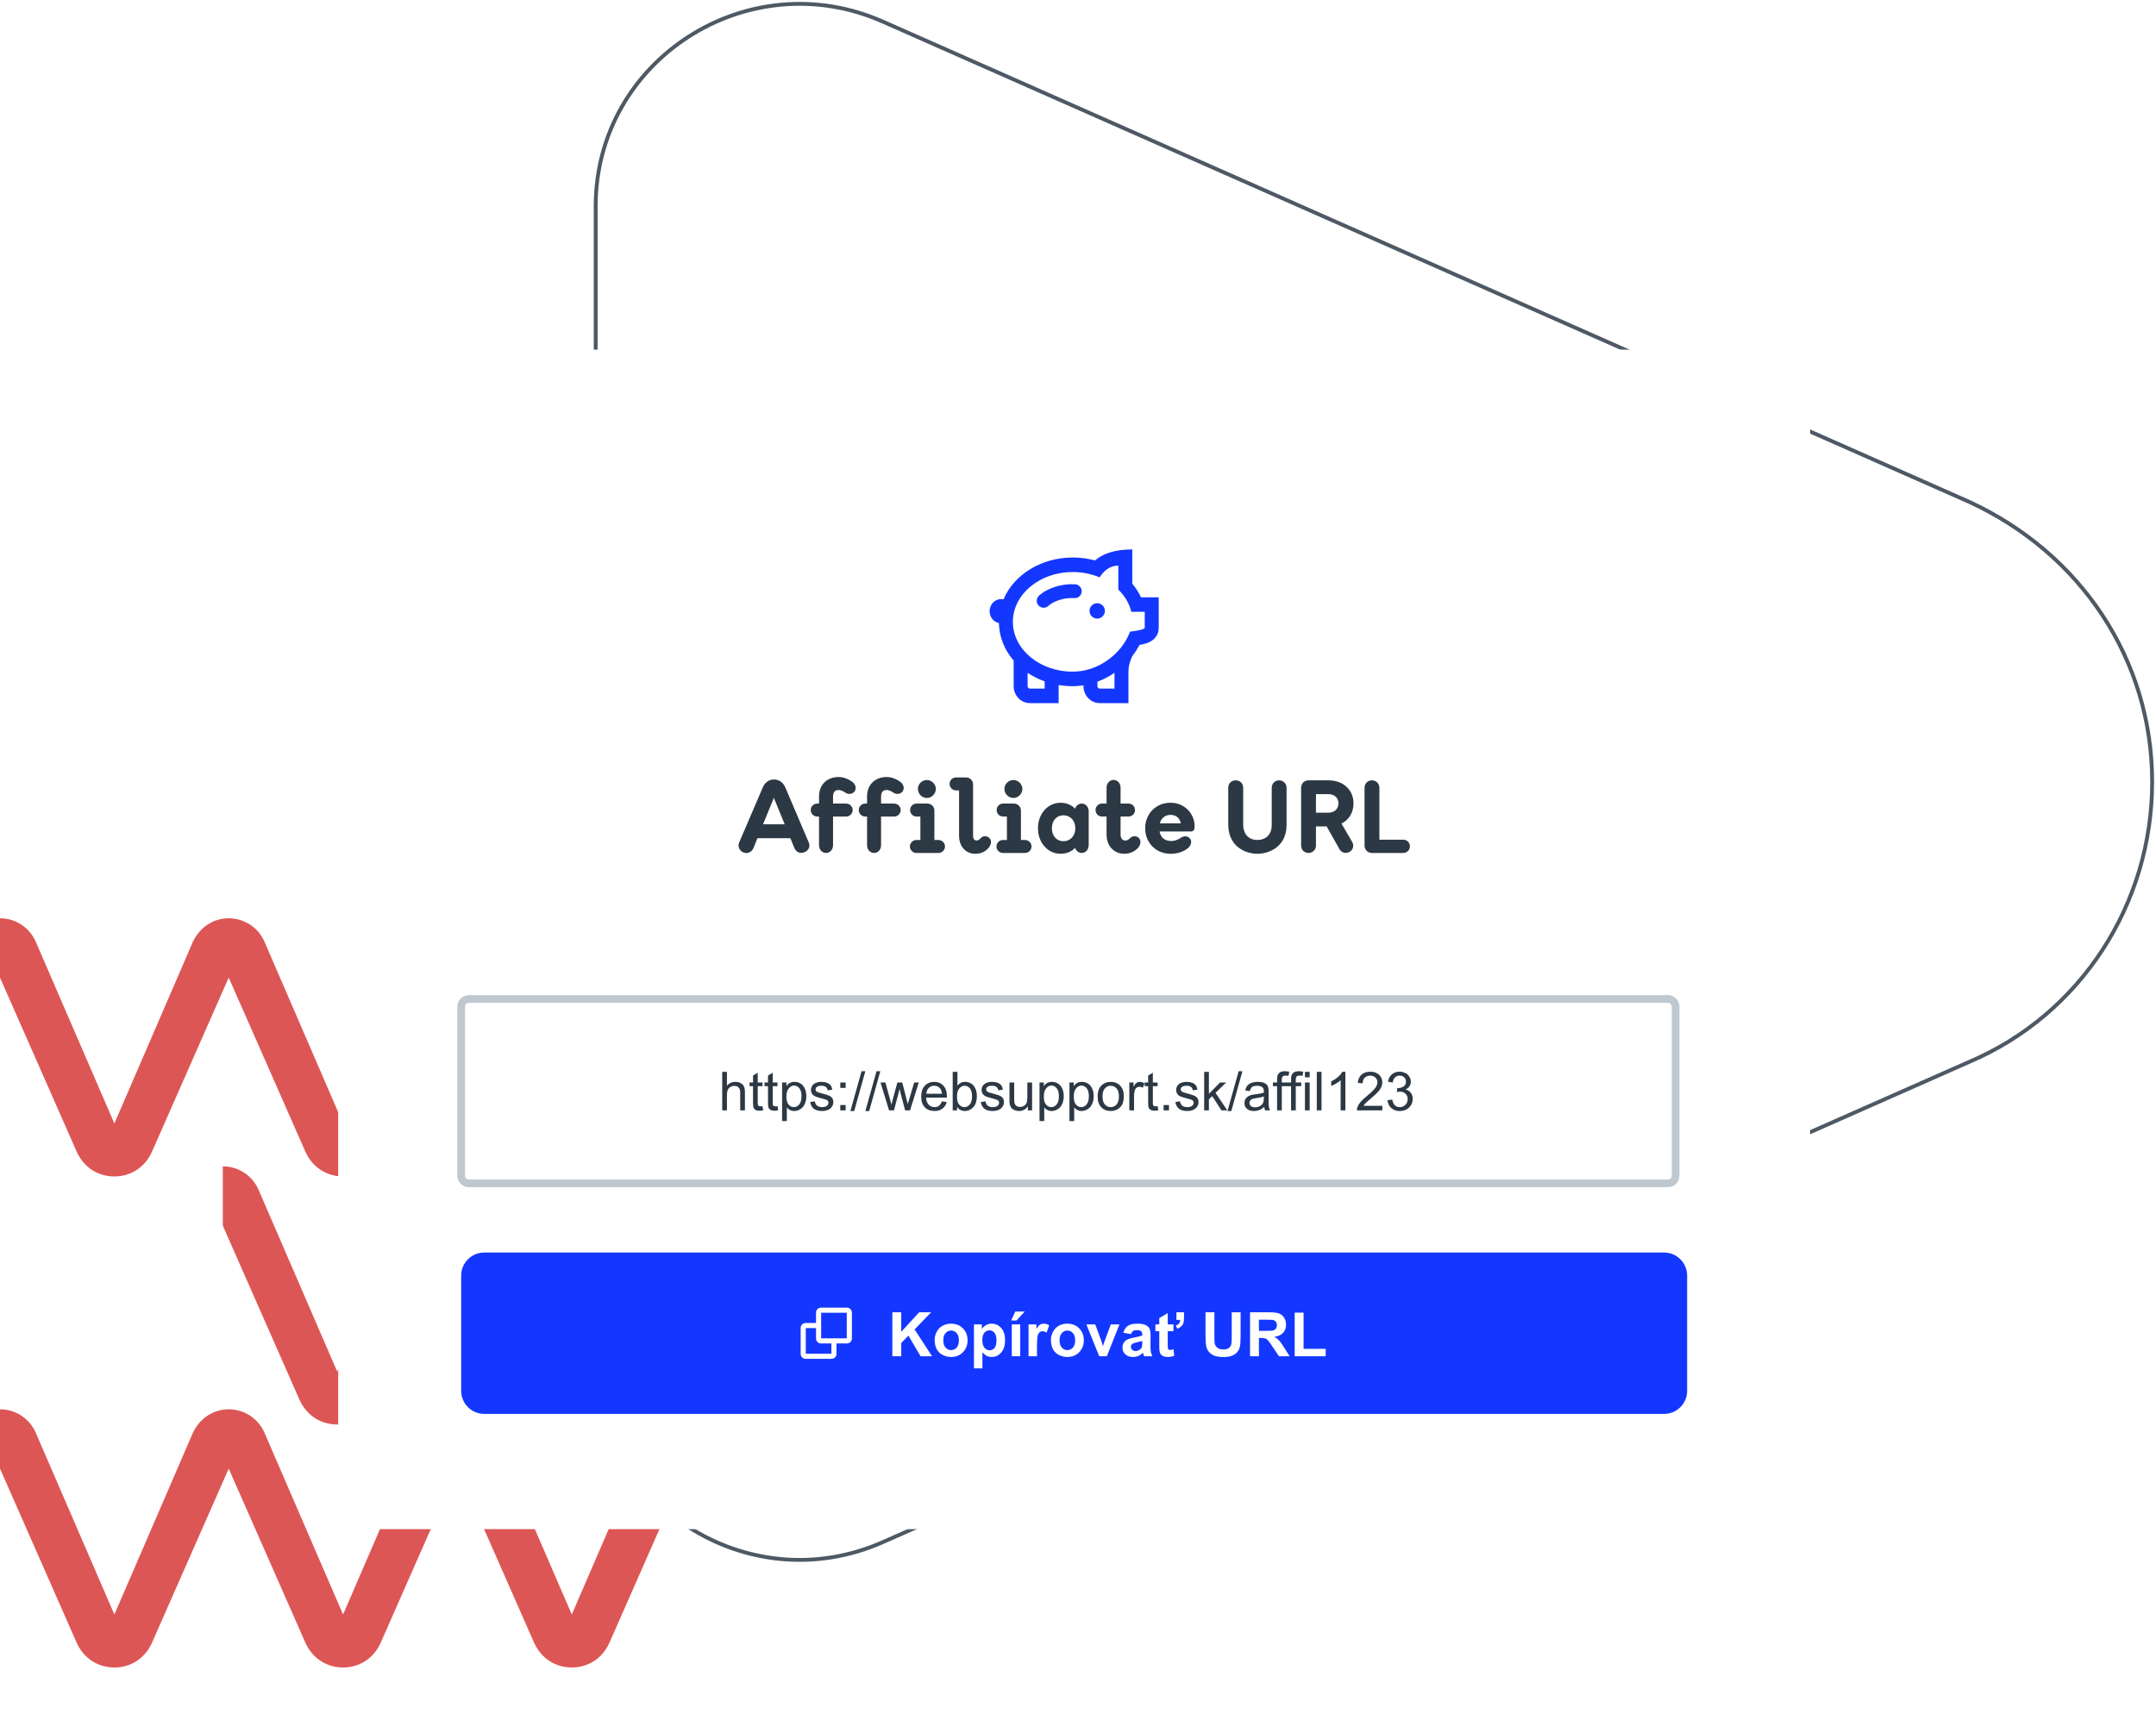 <?xml version="1.0" encoding="utf-8"?>
<svg width="561" height="446" viewBox="0 0 561 446" fill="none" xmlns="http://www.w3.org/2000/svg">
<path fill-rule="evenodd" clip-rule="evenodd" d="M155 53.666C155 15.564 194.605 -9.898 229.716 5.623L512.356 130.602C541.358 143.969 560 171.657 560 203.5C560 235.343 541.358 264.083 512.356 276.395L229.716 401.374C194.605 416.902 155 391.437 155 353.331L155 53.666Z" stroke="#4E5964"/>
<path fill-rule="evenodd" clip-rule="evenodd" d="M169.14 373.086L148.782 420.209L128.406 373.086C126.822 369.261 123.116 366.804 119.022 366.804C114.917 366.804 111.353 369.261 109.629 373.086L89.268 420.209L68.898 373.086C67.308 369.261 63.608 366.804 59.511 366.804C55.409 366.804 51.841 369.261 50.118 373.086L29.76 420.209L9.384 373.086C7.8 369.261 4.096 366.804 0 366.804V382.24L19.965 427.584C21.824 431.683 25.525 434 29.76 434C33.989 434 37.696 431.683 39.537 427.584L59.511 382.24L79.476 427.584C81.335 431.683 85.039 434 89.268 434C93.501 434 97.204 431.683 99.048 427.584L119.022 382.24L138.987 427.584C140.847 431.683 144.547 434 148.782 434C153.012 434 156.715 431.683 158.562 427.584L178.53 382.24V366.804C174.431 366.804 170.861 369.261 169.14 373.086ZM227.113 309.843L206.755 356.963L186.379 309.843C184.795 306.018 181.089 303.561 176.995 303.561C172.89 303.561 169.325 306.018 167.602 309.843L147.241 356.963L126.871 309.843C125.281 306.018 121.581 303.561 117.484 303.561C113.382 303.561 109.814 306.018 108.091 309.843L87.733 356.963L67.357 309.843C65.773 306.018 62.069 303.561 57.973 303.561V318.997L77.938 364.341C79.797 368.437 83.498 370.757 87.733 370.757C91.963 370.757 95.669 368.437 97.51 364.341L117.484 318.997L137.449 364.341C139.308 368.437 143.012 370.757 147.241 370.757C151.474 370.757 155.177 368.437 157.021 364.341L176.995 318.997L196.96 364.341C198.82 368.437 202.52 370.757 206.755 370.757C210.985 370.757 214.688 368.437 216.535 364.341L236.503 318.997V303.561C232.404 303.561 228.834 306.018 227.113 309.843ZM178.53 239V254.439L158.562 299.777C156.715 303.876 153.012 306.196 148.782 306.196C144.547 306.196 140.847 303.876 138.987 299.777L119.022 254.439L99.048 299.777C97.204 303.876 93.501 306.196 89.268 306.196C85.039 306.196 81.335 303.876 79.476 299.777L59.511 254.439L39.537 299.777C37.696 303.876 33.989 306.196 29.76 306.196C25.525 306.196 21.824 303.876 19.965 299.777L0 254.439V239C4.096 239 7.8 241.457 9.384 245.282L29.76 292.406L50.118 245.282C51.841 241.457 55.409 239 59.511 239C63.608 239 67.308 241.457 68.898 245.282L89.268 292.406L109.629 245.282C111.353 241.457 114.917 239 119.022 239C123.116 239 126.822 241.457 128.406 245.282L148.782 292.406L169.14 245.282C170.861 241.457 174.431 239 178.53 239Z" fill="#DD5656"/>
<g filter="url(#filter0_d)">
<rect x="88" y="67" width="383" height="307" rx="6" fill="white"/>
<path fill-rule="evenodd" clip-rule="evenodd" d="M294.625 119L294.624 119.861L294.624 119.959L294.623 127.935L294.793 128.134C295.443 128.932 296.013 129.78 296.494 130.669L296.839 131.344L296.892 131.46L301.5 131.46V139.392C301.5 140.935 300.787 141.965 299.839 142.665C299.455 142.948 299.071 143.14 298.647 143.303C298.284 143.442 297.89 143.557 297.451 143.661L296.996 143.761L296.509 143.85L296.334 144.183C295.832 145.105 295.249 145.988 294.595 146.824C293.949 148.229 293.628 149.544 293.628 150.769V159H286.161C283.921 159 282.088 157.194 281.933 154.907L281.922 154.592L281.924 154.372C281.433 154.449 280.939 154.507 280.441 154.543L279.693 154.583L279.127 154.592C277.877 154.592 276.651 154.488 275.462 154.288L275.463 159H267.995C265.756 159 263.923 157.194 263.768 154.907L263.757 154.592L263.755 147.924C261.497 145.31 260.094 142.081 259.937 138.52L259.922 137.876L259.926 138.161C258.543 137.876 257.5 136.601 257.5 135.072C257.5 133.333 258.849 131.923 260.512 131.923C260.718 131.923 260.92 131.945 261.115 131.986C263.847 125.544 270.97 121.104 279.127 121.104C280.595 121.104 282.043 121.248 283.447 121.527L284.285 121.712L284.911 121.876C287.147 119.959 290.384 119 294.625 119ZM267.388 151.12L267.39 154.592C267.39 154.89 267.589 155.14 267.857 155.205L267.995 155.222H271.83L271.83 153.346C270.234 152.777 268.74 152.026 267.388 151.12ZM289.996 151.124C288.619 152.064 287.125 152.843 285.555 153.422L285.555 154.592C285.555 154.89 285.754 155.14 286.022 155.205L286.161 155.222H289.995L289.996 151.124ZM290.992 123.21C287.775 123.21 286.146 126.271 286.146 126.271C284.037 125.383 281.652 124.883 279.127 124.883C270.527 124.883 263.555 130.688 263.555 137.848C263.555 145.009 270.527 150.814 279.127 150.814C285.974 150.814 291.79 146.007 293.875 140.832L294.04 140.4L295.351 140.223C296.374 140.062 297.652 139.799 297.843 139.474L297.867 139.392V135.238H294.383L294.236 134.698C293.705 132.93 292.739 131.305 291.438 129.908L290.992 129.451V123.21ZM285.5 133C286.605 133 287.5 133.895 287.5 135C287.5 136.105 286.605 137 285.5 137C284.395 137 283.5 136.105 283.5 135C283.5 133.895 284.395 133 285.5 133ZM279.798 128.082C280.79 128.157 281.533 129.02 281.459 130.012C281.385 131.003 280.521 131.747 279.53 131.672C277.282 131.504 274.633 132.243 273.088 133.439L272.775 133.703C272.041 134.373 270.902 134.322 270.232 133.588C269.561 132.854 269.612 131.716 270.346 131.045C272.599 128.986 276.449 127.832 279.798 128.082Z" fill="#1437FF"/>
<path d="M192.312 195.327C191.88 196.38 192.447 197.46 193.5 197.892C194.58 198.297 195.633 197.73 196.065 196.704L197.091 194.166H205.65L206.676 196.65C207.108 197.757 208.188 198.27 209.241 197.838C210.321 197.46 210.915 196.38 210.456 195.3L204.327 180.909C203.76 179.64 202.707 178.884 201.411 178.884C200.088 178.884 199.035 179.64 198.495 180.909L192.312 195.327ZM198.549 190.548L201.357 183.663L204.192 190.548H198.549ZM210.955 186.822C210.955 187.767 211.711 188.523 212.629 188.523H213.115V195.975C213.115 197.136 213.925 198 214.924 198C215.95 198 216.76 197.136 216.76 195.975V188.523H220.162C221.107 188.523 221.863 187.767 221.863 186.822C221.863 185.904 221.107 185.148 220.162 185.148H216.76V183.285C216.76 182.313 217.192 181.611 218.164 181.611C218.839 181.611 219.406 181.935 219.892 182.259C220.486 182.664 221.485 182.88 222.214 182.151C222.889 181.503 222.781 180.234 221.809 179.532C220.81 178.776 219.487 178.236 218.218 178.236C215.113 178.236 213.115 180.315 213.115 183.285V185.148H212.629C211.711 185.148 210.955 185.904 210.955 186.822ZM223.453 186.822C223.453 187.767 224.209 188.523 225.127 188.523H225.613V195.975C225.613 197.136 226.423 198 227.422 198C228.448 198 229.258 197.136 229.258 195.975V188.523H232.66C233.605 188.523 234.361 187.767 234.361 186.822C234.361 185.904 233.605 185.148 232.66 185.148H229.258V183.285C229.258 182.313 229.69 181.611 230.662 181.611C231.337 181.611 231.904 181.935 232.39 182.259C232.984 182.664 233.983 182.88 234.712 182.151C235.387 181.503 235.279 180.234 234.307 179.532C233.308 178.776 231.985 178.236 230.716 178.236C227.611 178.236 225.613 180.315 225.613 183.285V185.148H225.127C224.209 185.148 223.453 185.904 223.453 186.822ZM238.489 188.523H239.488V194.625H238.462C237.517 194.625 236.761 195.381 236.761 196.326C236.761 197.244 237.517 198 238.462 198H244.186C245.131 198 245.887 197.244 245.887 196.326C245.887 195.381 245.131 194.625 244.186 194.625H243.133V186.957C243.133 185.958 242.323 185.148 241.297 185.148H241.27H238.489C237.544 185.148 236.815 185.904 236.815 186.822C236.815 187.767 237.544 188.523 238.489 188.523ZM238.84 181.341C238.84 182.583 239.866 183.69 241.189 183.69C242.431 183.69 243.511 182.583 243.511 181.341C243.511 180.099 242.431 179.019 241.189 179.019C239.866 179.019 238.84 180.099 238.84 181.341ZM248.769 181.719H249.552V193.518C249.552 196.38 251.361 198.216 253.791 198.216C255.465 198.216 256.491 197.487 257.139 196.785C258.003 195.84 258.084 194.733 257.436 194.112C256.842 193.518 255.87 193.464 255.222 194.112C254.871 194.463 254.628 194.76 254.115 194.76C253.629 194.76 253.197 194.436 253.197 193.518V180.153C253.197 179.154 252.387 178.344 251.388 178.344H248.769C247.851 178.344 247.095 179.073 247.095 180.018C247.095 180.963 247.851 181.719 248.769 181.719ZM261.006 188.523H262.005V194.625H260.979C260.034 194.625 259.278 195.381 259.278 196.326C259.278 197.244 260.034 198 260.979 198H266.703C267.648 198 268.404 197.244 268.404 196.326C268.404 195.381 267.648 194.625 266.703 194.625H265.65V186.957C265.65 185.958 264.84 185.148 263.814 185.148H263.787H261.006C260.061 185.148 259.332 185.904 259.332 186.822C259.332 187.767 260.061 188.523 261.006 188.523ZM261.357 181.341C261.357 182.583 262.383 183.69 263.706 183.69C264.948 183.69 266.028 182.583 266.028 181.341C266.028 180.099 264.948 179.019 263.706 179.019C262.383 179.019 261.357 180.099 261.357 181.341ZM275.969 184.932C272.621 184.932 270.083 187.821 270.083 191.574C270.083 195.3 272.621 198.216 275.969 198.216C277.562 198.216 278.831 197.622 279.749 196.677C280.019 197.46 280.667 198 281.477 198C282.53 198 283.286 197.082 283.286 195.921V187.173C283.286 186.012 282.503 185.148 281.477 185.148C280.667 185.148 279.992 185.688 279.749 186.471C278.831 185.526 277.535 184.932 275.969 184.932ZM273.701 191.574C273.701 189.495 275.024 188.199 276.698 188.199C278.426 188.199 279.803 189.495 279.803 191.574C279.803 193.653 278.426 194.949 276.698 194.949C275.024 194.949 273.701 193.653 273.701 191.574ZM285.07 186.822C285.07 187.767 285.799 188.523 286.744 188.523H287.932V193.221C287.932 196.137 289.849 198.216 292.522 198.216C293.791 198.216 295.06 197.757 296.032 196.785C296.977 195.813 296.869 194.625 296.356 194.112C295.789 193.572 294.898 193.464 294.223 194.004C293.737 194.409 293.467 194.76 292.792 194.76C292.09 194.76 291.577 194.193 291.577 193.221V188.523H293.656C294.601 188.523 295.33 187.767 295.33 186.822C295.33 185.904 294.601 185.148 293.656 185.148H291.577V180.99C291.577 179.856 290.767 178.992 289.768 178.992C288.742 178.992 287.932 179.856 287.932 180.99V185.148H286.744C285.799 185.148 285.07 185.904 285.07 186.822ZM310.805 191.601C311.156 188.199 308.51 184.932 304.595 184.932C300.653 184.932 297.98 187.929 297.98 191.574C297.98 195.219 300.653 198.216 304.622 198.216C306.566 198.216 308.078 197.595 309.158 196.704C310.022 195.975 310.211 194.787 309.536 194.139C308.861 193.464 307.97 193.599 307.295 194.031C306.62 194.517 305.702 194.895 304.784 194.895C303.137 194.895 302.003 194.031 301.733 192.411H309.887C310.373 192.411 310.778 192.087 310.805 191.601ZM301.787 190.305C302.165 188.928 303.137 188.091 304.568 188.091C306.053 188.091 306.971 188.928 307.268 190.305H301.787ZM319.596 181.044V190.575C319.596 196.407 324.159 198.216 327.183 198.216C330.045 198.216 334.77 196.515 334.77 190.71V181.044C334.77 179.937 333.933 179.1 332.826 179.1C331.746 179.1 330.909 179.937 330.909 181.044V190.71C330.909 193.41 329.181 194.625 327.183 194.625C325.104 194.625 323.484 193.302 323.484 190.575V181.044C323.484 179.91 322.674 179.1 321.54 179.1C320.406 179.1 319.596 179.91 319.596 181.044ZM348.544 197.028C349.084 197.973 350.218 198.27 351.163 197.703C352.108 197.19 352.378 196.056 351.838 195.111L349.057 190.359C351.001 189.387 352.189 187.497 352.189 185.094C352.189 181.665 349.597 179.1 345.682 179.1H340.525H340.471C339.364 179.1 338.554 179.937 338.554 181.044V196.056C338.554 197.163 339.364 198 340.471 198C341.578 198 342.415 197.163 342.415 196.056V191.088H345.196L348.544 197.028ZM342.415 187.524V182.691H345.628C347.221 182.691 348.274 183.636 348.274 185.094C348.274 186.525 347.221 187.524 345.628 187.524H342.415ZM365.131 194.544H358.921V181.044C358.921 179.937 358.084 179.1 356.977 179.1C355.87 179.1 355.06 179.937 355.06 181.044V196.056C355.06 197.163 355.87 198 356.977 198H365.131C366.103 198 366.859 197.244 366.859 196.272C366.859 195.3 366.103 194.544 365.131 194.544Z" fill="#2C3843"/>
<path d="M120 238C120 236.895 120.895 236 122 236H434C435.105 236 436 236.895 436 238V282C436 283.105 435.105 284 434 284H122C120.895 284 120 283.105 120 282V238Z" fill="white"/>
<path d="M187.923 265V254.979H189.153V258.574C189.728 257.909 190.452 257.576 191.327 257.576C191.865 257.576 192.332 257.683 192.729 257.897C193.125 258.107 193.408 258.399 193.576 258.772C193.749 259.146 193.836 259.688 193.836 260.399V265H192.605V260.399C192.605 259.784 192.471 259.338 192.202 259.06C191.938 258.777 191.562 258.636 191.074 258.636C190.71 258.636 190.366 258.731 190.042 258.923C189.723 259.11 189.495 259.365 189.358 259.688C189.222 260.012 189.153 260.459 189.153 261.028V265H187.923ZM198.402 263.899L198.58 264.986C198.234 265.059 197.924 265.096 197.65 265.096C197.204 265.096 196.857 265.025 196.611 264.884C196.365 264.743 196.192 264.558 196.092 264.33C195.992 264.098 195.941 263.612 195.941 262.874V258.697H195.039V257.74H195.941V255.942L197.165 255.204V257.74H198.402V258.697H197.165V262.942C197.165 263.293 197.186 263.519 197.227 263.619C197.272 263.719 197.343 263.799 197.438 263.858C197.539 263.918 197.68 263.947 197.862 263.947C197.999 263.947 198.179 263.931 198.402 263.899ZM202.299 263.899L202.477 264.986C202.13 265.059 201.82 265.096 201.547 265.096C201.1 265.096 200.754 265.025 200.508 264.884C200.262 264.743 200.089 264.558 199.988 264.33C199.888 264.098 199.838 263.612 199.838 262.874V258.697H198.936V257.74H199.838V255.942L201.062 255.204V257.74H202.299V258.697H201.062V262.942C201.062 263.293 201.082 263.519 201.123 263.619C201.169 263.719 201.239 263.799 201.335 263.858C201.435 263.918 201.576 263.947 201.759 263.947C201.896 263.947 202.076 263.931 202.299 263.899ZM203.509 267.782V257.74H204.63V258.684C204.894 258.314 205.193 258.039 205.525 257.856C205.858 257.67 206.261 257.576 206.735 257.576C207.355 257.576 207.902 257.736 208.376 258.055C208.85 258.374 209.208 258.825 209.449 259.408C209.691 259.987 209.812 260.623 209.812 261.315C209.812 262.058 209.677 262.728 209.408 263.325C209.144 263.918 208.757 264.373 208.246 264.692C207.74 265.007 207.207 265.164 206.646 265.164C206.236 265.164 205.867 265.077 205.539 264.904C205.215 264.731 204.949 264.512 204.739 264.248V267.782H203.509ZM204.623 261.411C204.623 262.345 204.812 263.036 205.19 263.482C205.569 263.929 206.027 264.152 206.564 264.152C207.111 264.152 207.578 263.922 207.966 263.462C208.358 262.997 208.554 262.279 208.554 261.309C208.554 260.383 208.362 259.691 207.979 259.23C207.601 258.77 207.148 258.54 206.619 258.54C206.095 258.54 205.63 258.786 205.225 259.278C204.824 259.766 204.623 260.477 204.623 261.411ZM210.81 262.833L212.026 262.642C212.095 263.129 212.284 263.503 212.594 263.763C212.908 264.022 213.346 264.152 213.906 264.152C214.471 264.152 214.891 264.038 215.164 263.811C215.438 263.578 215.574 263.307 215.574 262.997C215.574 262.719 215.453 262.5 215.212 262.341C215.043 262.231 214.624 262.092 213.954 261.924C213.052 261.696 212.425 261.5 212.074 261.336C211.728 261.167 211.464 260.937 211.281 260.646C211.104 260.349 211.015 260.023 211.015 259.668C211.015 259.344 211.088 259.046 211.233 258.772C211.384 258.494 211.587 258.264 211.842 258.082C212.033 257.941 212.293 257.822 212.621 257.727C212.954 257.626 213.309 257.576 213.688 257.576C214.257 257.576 214.756 257.658 215.185 257.822C215.618 257.986 215.937 258.21 216.142 258.492C216.347 258.77 216.488 259.144 216.565 259.613L215.362 259.777C215.308 259.404 215.148 259.112 214.884 258.902C214.624 258.693 214.255 258.588 213.776 258.588C213.211 258.588 212.808 258.681 212.566 258.868C212.325 259.055 212.204 259.274 212.204 259.524C212.204 259.684 212.254 259.827 212.354 259.955C212.455 260.087 212.612 260.197 212.826 260.283C212.949 260.329 213.312 260.434 213.913 260.598C214.784 260.83 215.39 261.021 215.731 261.172C216.078 261.318 216.349 261.532 216.545 261.814C216.741 262.097 216.839 262.448 216.839 262.867C216.839 263.277 216.718 263.665 216.477 264.029C216.24 264.389 215.896 264.67 215.444 264.87C214.993 265.066 214.483 265.164 213.913 265.164C212.97 265.164 212.25 264.968 211.753 264.576C211.261 264.184 210.946 263.603 210.81 262.833ZM218.644 259.142V257.74H220.045V259.142H218.644ZM218.644 265V263.599H220.045V265H218.644ZM221.275 265.171L224.181 254.808H225.165L222.267 265.171H221.275ZM225.172 265.171L228.077 254.808H229.062L226.163 265.171H225.172ZM231.331 265L229.109 257.74H230.381L231.536 261.931L231.967 263.489C231.985 263.412 232.11 262.913 232.343 261.992L233.498 257.74H234.763L235.85 261.951L236.212 263.339L236.629 261.938L237.873 257.74H239.069L236.8 265H235.521L234.366 260.652L234.086 259.415L232.616 265H231.331ZM245.078 262.662L246.35 262.819C246.149 263.562 245.778 264.139 245.235 264.549C244.693 264.959 244 265.164 243.157 265.164C242.095 265.164 241.252 264.838 240.628 264.187C240.008 263.53 239.698 262.612 239.698 261.432C239.698 260.21 240.013 259.262 240.642 258.588C241.271 257.913 242.086 257.576 243.089 257.576C244.06 257.576 244.853 257.907 245.468 258.567C246.083 259.228 246.391 260.158 246.391 261.356C246.391 261.429 246.388 261.539 246.384 261.685H240.97C241.015 262.482 241.241 263.093 241.646 263.517C242.052 263.94 242.558 264.152 243.164 264.152C243.615 264.152 244 264.034 244.319 263.797C244.638 263.56 244.891 263.182 245.078 262.662ZM241.038 260.673H245.092C245.037 260.062 244.882 259.604 244.627 259.299C244.235 258.825 243.727 258.588 243.103 258.588C242.537 258.588 242.061 258.777 241.674 259.155C241.291 259.534 241.079 260.039 241.038 260.673ZM249.036 265H247.895V254.979H249.125V258.554C249.645 257.902 250.308 257.576 251.114 257.576C251.561 257.576 251.982 257.667 252.379 257.85C252.78 258.027 253.108 258.28 253.363 258.608C253.623 258.932 253.826 259.324 253.972 259.784C254.118 260.244 254.19 260.737 254.19 261.261C254.19 262.505 253.883 263.466 253.268 264.146C252.652 264.825 251.914 265.164 251.053 265.164C250.196 265.164 249.524 264.806 249.036 264.091V265ZM249.022 261.315C249.022 262.186 249.141 262.815 249.378 263.202C249.765 263.836 250.289 264.152 250.95 264.152C251.488 264.152 251.953 263.92 252.345 263.455C252.737 262.986 252.933 262.288 252.933 261.363C252.933 260.415 252.743 259.716 252.365 259.265C251.992 258.813 251.538 258.588 251.005 258.588C250.467 258.588 250.002 258.823 249.61 259.292C249.218 259.757 249.022 260.431 249.022 261.315ZM255.202 262.833L256.419 262.642C256.487 263.129 256.676 263.503 256.986 263.763C257.301 264.022 257.738 264.152 258.299 264.152C258.864 264.152 259.283 264.038 259.557 263.811C259.83 263.578 259.967 263.307 259.967 262.997C259.967 262.719 259.846 262.5 259.604 262.341C259.436 262.231 259.017 262.092 258.347 261.924C257.444 261.696 256.818 261.5 256.467 261.336C256.12 261.167 255.856 260.937 255.674 260.646C255.496 260.349 255.407 260.023 255.407 259.668C255.407 259.344 255.48 259.046 255.626 258.772C255.776 258.494 255.979 258.264 256.234 258.082C256.426 257.941 256.686 257.822 257.014 257.727C257.346 257.626 257.702 257.576 258.08 257.576C258.65 257.576 259.149 257.658 259.577 257.822C260.01 257.986 260.329 258.21 260.534 258.492C260.739 258.77 260.881 259.144 260.958 259.613L259.755 259.777C259.7 259.404 259.541 259.112 259.276 258.902C259.017 258.693 258.647 258.588 258.169 258.588C257.604 258.588 257.201 258.681 256.959 258.868C256.717 259.055 256.597 259.274 256.597 259.524C256.597 259.684 256.647 259.827 256.747 259.955C256.847 260.087 257.005 260.197 257.219 260.283C257.342 260.329 257.704 260.434 258.306 260.598C259.176 260.83 259.782 261.021 260.124 261.172C260.47 261.318 260.742 261.532 260.938 261.814C261.133 262.097 261.231 262.448 261.231 262.867C261.231 263.277 261.111 263.665 260.869 264.029C260.632 264.389 260.288 264.67 259.837 264.87C259.386 265.066 258.875 265.164 258.306 265.164C257.362 265.164 256.642 264.968 256.146 264.576C255.653 264.184 255.339 263.603 255.202 262.833ZM267.452 265V263.934C266.887 264.754 266.119 265.164 265.148 265.164C264.72 265.164 264.319 265.082 263.945 264.918C263.576 264.754 263.3 264.549 263.118 264.303C262.94 264.052 262.815 263.747 262.742 263.387C262.692 263.145 262.667 262.762 262.667 262.238V257.74H263.897V261.767C263.897 262.409 263.923 262.842 263.973 263.065C264.05 263.389 264.214 263.644 264.465 263.831C264.715 264.013 265.025 264.104 265.395 264.104C265.764 264.104 266.11 264.011 266.434 263.824C266.757 263.633 266.985 263.375 267.117 263.052C267.254 262.724 267.322 262.25 267.322 261.63V257.74H268.553V265H267.452ZM270.487 267.782V257.74H271.608V258.684C271.873 258.314 272.171 258.039 272.504 257.856C272.837 257.67 273.24 257.576 273.714 257.576C274.334 257.576 274.881 257.736 275.354 258.055C275.828 258.374 276.186 258.825 276.428 259.408C276.669 259.987 276.79 260.623 276.79 261.315C276.79 262.058 276.656 262.728 276.387 263.325C276.122 263.918 275.735 264.373 275.225 264.692C274.719 265.007 274.186 265.164 273.625 265.164C273.215 265.164 272.846 265.077 272.518 264.904C272.194 264.731 271.927 264.512 271.718 264.248V267.782H270.487ZM271.602 261.411C271.602 262.345 271.791 263.036 272.169 263.482C272.547 263.929 273.005 264.152 273.543 264.152C274.09 264.152 274.557 263.922 274.944 263.462C275.336 262.997 275.532 262.279 275.532 261.309C275.532 260.383 275.341 259.691 274.958 259.23C274.58 258.77 274.126 258.54 273.598 258.54C273.074 258.54 272.609 258.786 272.203 259.278C271.802 259.766 271.602 260.477 271.602 261.411ZM278.28 267.782V257.74H279.401V258.684C279.666 258.314 279.964 258.039 280.297 257.856C280.63 257.67 281.033 257.576 281.507 257.576C282.127 257.576 282.674 257.736 283.147 258.055C283.621 258.374 283.979 258.825 284.221 259.408C284.462 259.987 284.583 260.623 284.583 261.315C284.583 262.058 284.449 262.728 284.18 263.325C283.915 263.918 283.528 264.373 283.018 264.692C282.512 265.007 281.979 265.164 281.418 265.164C281.008 265.164 280.639 265.077 280.311 264.904C279.987 264.731 279.72 264.512 279.511 264.248V267.782H278.28ZM279.395 261.411C279.395 262.345 279.584 263.036 279.962 263.482C280.34 263.929 280.798 264.152 281.336 264.152C281.883 264.152 282.35 263.922 282.737 263.462C283.129 262.997 283.325 262.279 283.325 261.309C283.325 260.383 283.134 259.691 282.751 259.23C282.373 258.77 281.919 258.54 281.391 258.54C280.867 258.54 280.402 258.786 279.996 259.278C279.595 259.766 279.395 260.477 279.395 261.411ZM285.615 261.37C285.615 260.026 285.989 259.03 286.736 258.383C287.361 257.845 288.122 257.576 289.02 257.576C290.018 257.576 290.833 257.904 291.467 258.561C292.1 259.212 292.417 260.115 292.417 261.268C292.417 262.202 292.276 262.938 291.993 263.476C291.715 264.009 291.307 264.424 290.77 264.72C290.236 265.016 289.653 265.164 289.02 265.164C288.003 265.164 287.181 264.838 286.552 264.187C285.927 263.535 285.615 262.596 285.615 261.37ZM286.88 261.37C286.88 262.3 287.083 262.997 287.488 263.462C287.894 263.922 288.404 264.152 289.02 264.152C289.63 264.152 290.138 263.92 290.544 263.455C290.95 262.99 291.152 262.282 291.152 261.329C291.152 260.431 290.947 259.752 290.537 259.292C290.132 258.827 289.626 258.595 289.02 258.595C288.404 258.595 287.894 258.825 287.488 259.285C287.083 259.745 286.88 260.44 286.88 261.37ZM293.853 265V257.74H294.96V258.841C295.243 258.326 295.502 257.986 295.739 257.822C295.981 257.658 296.245 257.576 296.532 257.576C296.947 257.576 297.368 257.708 297.797 257.973L297.373 259.114C297.072 258.937 296.771 258.848 296.471 258.848C296.202 258.848 295.96 258.93 295.746 259.094C295.532 259.253 295.379 259.477 295.288 259.764C295.151 260.201 295.083 260.68 295.083 261.199V265H293.853ZM301.215 263.899L301.393 264.986C301.046 265.059 300.736 265.096 300.463 265.096C300.016 265.096 299.67 265.025 299.424 264.884C299.178 264.743 299.005 264.558 298.904 264.33C298.804 264.098 298.754 263.612 298.754 262.874V258.697H297.852V257.74H298.754V255.942L299.978 255.204V257.74H301.215V258.697H299.978V262.942C299.978 263.293 299.998 263.519 300.039 263.619C300.085 263.719 300.155 263.799 300.251 263.858C300.351 263.918 300.493 263.947 300.675 263.947C300.812 263.947 300.992 263.931 301.215 263.899ZM302.773 265V263.599H304.175V265H302.773ZM305.829 262.833L307.046 262.642C307.114 263.129 307.303 263.503 307.613 263.763C307.928 264.022 308.365 264.152 308.926 264.152C309.491 264.152 309.91 264.038 310.184 263.811C310.457 263.578 310.594 263.307 310.594 262.997C310.594 262.719 310.473 262.5 310.231 262.341C310.063 262.231 309.644 262.092 308.974 261.924C308.071 261.696 307.445 261.5 307.094 261.336C306.747 261.167 306.483 260.937 306.301 260.646C306.123 260.349 306.034 260.023 306.034 259.668C306.034 259.344 306.107 259.046 306.253 258.772C306.403 258.494 306.606 258.264 306.861 258.082C307.053 257.941 307.312 257.822 307.641 257.727C307.973 257.626 308.329 257.576 308.707 257.576C309.277 257.576 309.776 257.658 310.204 257.822C310.637 257.986 310.956 258.21 311.161 258.492C311.366 258.77 311.507 259.144 311.585 259.613L310.382 259.777C310.327 259.404 310.168 259.112 309.903 258.902C309.644 258.693 309.274 258.588 308.796 258.588C308.231 258.588 307.827 258.681 307.586 258.868C307.344 259.055 307.224 259.274 307.224 259.524C307.224 259.684 307.274 259.827 307.374 259.955C307.474 260.087 307.632 260.197 307.846 260.283C307.969 260.329 308.331 260.434 308.933 260.598C309.803 260.83 310.409 261.021 310.751 261.172C311.097 261.318 311.368 261.532 311.564 261.814C311.76 262.097 311.858 262.448 311.858 262.867C311.858 263.277 311.738 263.665 311.496 264.029C311.259 264.389 310.915 264.67 310.464 264.87C310.013 265.066 309.502 265.164 308.933 265.164C307.989 265.164 307.269 264.968 306.772 264.576C306.28 264.184 305.966 263.603 305.829 262.833ZM313.328 265V254.979H314.559V260.693L317.471 257.74H319.063L316.288 260.434L319.344 265H317.826L315.427 261.288L314.559 262.122V265H313.328ZM319.398 265.171L322.304 254.808H323.288L320.39 265.171H319.398ZM328.955 264.104C328.499 264.492 328.06 264.765 327.636 264.925C327.216 265.084 326.765 265.164 326.282 265.164C325.485 265.164 324.872 264.97 324.443 264.583C324.015 264.191 323.801 263.692 323.801 263.086C323.801 262.73 323.881 262.407 324.04 262.115C324.204 261.819 324.416 261.582 324.676 261.404C324.94 261.227 325.236 261.092 325.564 261.001C325.806 260.937 326.171 260.876 326.658 260.816C327.652 260.698 328.383 260.557 328.853 260.393C328.857 260.224 328.859 260.117 328.859 260.071C328.859 259.57 328.743 259.217 328.511 259.012C328.196 258.734 327.729 258.595 327.109 258.595C326.531 258.595 326.102 258.697 325.824 258.902C325.551 259.103 325.348 259.461 325.216 259.976L324.013 259.812C324.122 259.297 324.302 258.882 324.553 258.567C324.803 258.248 325.166 258.005 325.64 257.836C326.114 257.663 326.663 257.576 327.287 257.576C327.907 257.576 328.41 257.649 328.798 257.795C329.185 257.941 329.47 258.125 329.652 258.349C329.835 258.567 329.962 258.845 330.035 259.183C330.076 259.392 330.097 259.771 330.097 260.317V261.958C330.097 263.102 330.122 263.826 330.172 264.132C330.227 264.433 330.331 264.722 330.486 265H329.201C329.074 264.745 328.992 264.446 328.955 264.104ZM328.853 261.356C328.406 261.539 327.736 261.694 326.843 261.821C326.337 261.894 325.979 261.976 325.77 262.067C325.56 262.159 325.398 262.293 325.284 262.471C325.17 262.644 325.113 262.838 325.113 263.052C325.113 263.38 325.236 263.653 325.482 263.872C325.733 264.091 326.098 264.2 326.576 264.2C327.05 264.2 327.472 264.098 327.841 263.893C328.21 263.683 328.481 263.398 328.654 263.038C328.786 262.76 328.853 262.35 328.853 261.808V261.356ZM332.305 265V258.697H331.218V257.74H332.305V256.968C332.305 256.48 332.348 256.118 332.435 255.881C332.553 255.562 332.76 255.304 333.057 255.108C333.357 254.908 333.777 254.808 334.314 254.808C334.661 254.808 335.044 254.849 335.463 254.931L335.278 256.004C335.023 255.958 334.782 255.936 334.554 255.936C334.18 255.936 333.916 256.015 333.761 256.175C333.606 256.334 333.528 256.633 333.528 257.07V257.74H334.943V258.697H333.528V265H332.305ZM335.941 265V258.697H334.854V257.74H335.941V256.968C335.941 256.48 335.985 256.118 336.071 255.881C336.19 255.562 336.397 255.304 336.693 255.108C336.994 254.908 337.413 254.808 337.951 254.808C338.298 254.808 338.68 254.849 339.1 254.931L338.915 256.004C338.66 255.958 338.418 255.936 338.19 255.936C337.817 255.936 337.552 256.015 337.397 256.175C337.243 256.334 337.165 256.633 337.165 257.07V257.74H338.58V258.697H337.165V265H335.941ZM339.551 256.394V254.979H340.781V256.394H339.551ZM339.551 265V257.74H340.781V265H339.551ZM342.634 265V254.979H343.864V265H342.634ZM350.071 265H348.841V257.159C348.545 257.442 348.155 257.724 347.672 258.007C347.193 258.289 346.763 258.501 346.38 258.643V257.453C347.068 257.13 347.67 256.738 348.185 256.277C348.7 255.817 349.064 255.37 349.278 254.938H350.071V265ZM359.696 263.817V265H353.072C353.063 264.704 353.111 264.419 353.216 264.146C353.384 263.694 353.653 263.25 354.022 262.812C354.396 262.375 354.934 261.869 355.636 261.295C356.725 260.402 357.461 259.695 357.844 259.176C358.227 258.652 358.418 258.157 358.418 257.692C358.418 257.205 358.243 256.795 357.892 256.462C357.545 256.125 357.092 255.956 356.531 255.956C355.939 255.956 355.465 256.134 355.109 256.489C354.754 256.845 354.574 257.337 354.569 257.966L353.305 257.836C353.391 256.893 353.717 256.175 354.282 255.683C354.847 255.186 355.606 254.938 356.559 254.938C357.52 254.938 358.281 255.204 358.842 255.737C359.402 256.271 359.683 256.931 359.683 257.72C359.683 258.121 359.601 258.515 359.437 258.902C359.272 259.29 358.999 259.698 358.616 260.126C358.238 260.554 357.607 261.142 356.723 261.89C355.984 262.509 355.51 262.931 355.301 263.154C355.091 263.373 354.918 263.594 354.781 263.817H359.696ZM361.029 262.354L362.26 262.19C362.401 262.888 362.64 263.391 362.978 263.701C363.319 264.007 363.734 264.159 364.222 264.159C364.8 264.159 365.288 263.959 365.685 263.558C366.086 263.157 366.286 262.66 366.286 262.067C366.286 261.502 366.102 261.037 365.732 260.673C365.363 260.304 364.894 260.119 364.324 260.119C364.092 260.119 363.802 260.165 363.456 260.256L363.593 259.176C363.675 259.185 363.741 259.189 363.791 259.189C364.315 259.189 364.787 259.053 365.206 258.779C365.625 258.506 365.835 258.084 365.835 257.515C365.835 257.063 365.682 256.69 365.377 256.394C365.072 256.097 364.677 255.949 364.194 255.949C363.716 255.949 363.317 256.1 362.998 256.4C362.679 256.701 362.474 257.152 362.383 257.754L361.152 257.535C361.303 256.71 361.645 256.072 362.178 255.621C362.711 255.165 363.374 254.938 364.167 254.938C364.714 254.938 365.217 255.056 365.678 255.293C366.138 255.525 366.489 255.844 366.73 256.25C366.977 256.656 367.1 257.086 367.1 257.542C367.1 257.975 366.983 258.369 366.751 258.725C366.519 259.08 366.174 259.363 365.719 259.572C366.311 259.709 366.771 259.994 367.1 260.427C367.428 260.855 367.592 261.393 367.592 262.04C367.592 262.915 367.273 263.658 366.635 264.269C365.997 264.875 365.19 265.178 364.215 265.178C363.335 265.178 362.604 264.916 362.021 264.392C361.442 263.868 361.111 263.188 361.029 262.354Z" fill="#2C3843"/>
<path d="M122 237H434V235H122V237ZM435 238V282H437V238H435ZM434 283H122V285H434V283ZM121 282V238H119V282H121ZM122 283C121.448 283 121 282.552 121 282H119C119 283.657 120.343 285 122 285V283ZM435 282C435 282.552 434.552 283 434 283V285C435.657 285 437 283.657 437 282H435ZM434 237C434.552 237 435 237.448 435 238H437C437 236.343 435.657 235 434 235V237ZM122 235C120.343 235 119 236.343 119 238H121C121 237.448 121.448 237 122 237V235Z" fill="#BEC8D1"/>
<g filter="url(#filter1_d)">
<path d="M120 306C120 302.686 122.686 300 126 300H433C436.314 300 439 302.686 439 306V336C439 339.314 436.314 342 433 342H126C122.686 342 120 339.314 120 336V306Z" fill="#1437FF"/>
<path fill-rule="evenodd" clip-rule="evenodd" d="M220.333 314.333C221.101 314.333 221.666 314.899 221.666 315.667V322.333C221.666 323.102 221.101 323.667 220.333 323.667H217.666V326.333C217.666 327.102 217.101 327.667 216.333 327.667H209.666C208.898 327.667 208.333 327.102 208.333 326.333V319.667C208.333 318.899 208.898 318.333 209.666 318.333H212.333V315.667C212.333 314.899 212.898 314.333 213.666 314.333H220.333ZM212.333 319.667H209.666V326.333H216.333V323.667H213.666C212.898 323.667 212.333 323.102 212.333 322.333V319.667ZM220.333 315.667H213.666V322.333H220.333V315.667Z" fill="white"/>
<path d="M232.195 327V315.547H234.508V320.633L239.18 315.547H242.289L237.977 320.008L242.523 327H239.531L236.383 321.625L234.508 323.539V327H232.195ZM243.203 322.734C243.203 322.005 243.383 321.299 243.742 320.617C244.102 319.935 244.609 319.414 245.266 319.055C245.927 318.695 246.664 318.516 247.477 318.516C248.732 318.516 249.76 318.924 250.562 319.742C251.365 320.555 251.766 321.583 251.766 322.828C251.766 324.083 251.359 325.125 250.547 325.953C249.74 326.776 248.721 327.188 247.492 327.188C246.732 327.188 246.005 327.016 245.312 326.672C244.625 326.328 244.102 325.826 243.742 325.164C243.383 324.497 243.203 323.688 243.203 322.734ZM245.453 322.852C245.453 323.674 245.648 324.305 246.039 324.742C246.43 325.18 246.911 325.398 247.484 325.398C248.057 325.398 248.536 325.18 248.922 324.742C249.312 324.305 249.508 323.669 249.508 322.836C249.508 322.023 249.312 321.398 248.922 320.961C248.536 320.523 248.057 320.305 247.484 320.305C246.911 320.305 246.43 320.523 246.039 320.961C245.648 321.398 245.453 322.029 245.453 322.852ZM253.43 318.703H255.477V319.922C255.742 319.505 256.102 319.167 256.555 318.906C257.008 318.646 257.51 318.516 258.062 318.516C259.026 318.516 259.844 318.893 260.516 319.648C261.188 320.404 261.523 321.456 261.523 322.805C261.523 324.19 261.185 325.268 260.508 326.039C259.831 326.805 259.01 327.188 258.047 327.188C257.589 327.188 257.172 327.096 256.797 326.914C256.427 326.732 256.036 326.419 255.625 325.977V330.156H253.43V318.703ZM255.602 322.711C255.602 323.643 255.786 324.333 256.156 324.781C256.526 325.224 256.977 325.445 257.508 325.445C258.018 325.445 258.443 325.242 258.781 324.836C259.12 324.424 259.289 323.753 259.289 322.82C259.289 321.951 259.115 321.305 258.766 320.883C258.417 320.461 257.984 320.25 257.469 320.25C256.932 320.25 256.487 320.458 256.133 320.875C255.779 321.286 255.602 321.898 255.602 322.711ZM263.273 327V318.703H265.469V327H263.273ZM263.109 317.688L264.188 315.352H266.648L264.5 317.688H263.109ZM269.828 327H267.633V318.703H269.672V319.883C270.021 319.326 270.333 318.958 270.609 318.781C270.891 318.604 271.208 318.516 271.562 318.516C272.062 318.516 272.544 318.654 273.008 318.93L272.328 320.844C271.958 320.604 271.615 320.484 271.297 320.484C270.99 320.484 270.729 320.57 270.516 320.742C270.302 320.909 270.133 321.214 270.008 321.656C269.888 322.099 269.828 323.026 269.828 324.438V327ZM273.453 322.734C273.453 322.005 273.633 321.299 273.992 320.617C274.352 319.935 274.859 319.414 275.516 319.055C276.177 318.695 276.914 318.516 277.727 318.516C278.982 318.516 280.01 318.924 280.812 319.742C281.615 320.555 282.016 321.583 282.016 322.828C282.016 324.083 281.609 325.125 280.797 325.953C279.99 326.776 278.971 327.188 277.742 327.188C276.982 327.188 276.255 327.016 275.562 326.672C274.875 326.328 274.352 325.826 273.992 325.164C273.633 324.497 273.453 323.688 273.453 322.734ZM275.703 322.852C275.703 323.674 275.898 324.305 276.289 324.742C276.68 325.18 277.161 325.398 277.734 325.398C278.307 325.398 278.786 325.18 279.172 324.742C279.562 324.305 279.758 323.669 279.758 322.836C279.758 322.023 279.562 321.398 279.172 320.961C278.786 320.523 278.307 320.305 277.734 320.305C277.161 320.305 276.68 320.523 276.289 320.961C275.898 321.398 275.703 322.029 275.703 322.852ZM286.023 327L282.68 318.703H284.984L286.547 322.938L287 324.352C287.12 323.992 287.195 323.755 287.227 323.641C287.299 323.406 287.378 323.172 287.461 322.938L289.039 318.703H291.297L288 327H286.023ZM294.289 321.234L292.297 320.875C292.521 320.073 292.906 319.479 293.453 319.094C294 318.708 294.812 318.516 295.891 318.516C296.87 318.516 297.599 318.633 298.078 318.867C298.557 319.096 298.893 319.391 299.086 319.75C299.284 320.104 299.383 320.758 299.383 321.711L299.359 324.273C299.359 325.003 299.393 325.542 299.461 325.891C299.534 326.234 299.667 326.604 299.859 327H297.688C297.63 326.854 297.56 326.638 297.477 326.352C297.44 326.221 297.414 326.135 297.398 326.094C297.023 326.458 296.622 326.732 296.195 326.914C295.768 327.096 295.312 327.188 294.828 327.188C293.974 327.188 293.299 326.956 292.805 326.492C292.315 326.029 292.07 325.443 292.07 324.734C292.07 324.266 292.182 323.849 292.406 323.484C292.63 323.115 292.943 322.833 293.344 322.641C293.75 322.443 294.333 322.271 295.094 322.125C296.12 321.932 296.831 321.753 297.227 321.586V321.367C297.227 320.945 297.122 320.646 296.914 320.469C296.706 320.286 296.312 320.195 295.734 320.195C295.344 320.195 295.039 320.273 294.82 320.43C294.602 320.581 294.424 320.849 294.289 321.234ZM297.227 323.016C296.945 323.109 296.5 323.221 295.891 323.352C295.281 323.482 294.883 323.609 294.695 323.734C294.409 323.938 294.266 324.195 294.266 324.508C294.266 324.815 294.38 325.081 294.609 325.305C294.839 325.529 295.13 325.641 295.484 325.641C295.88 325.641 296.258 325.51 296.617 325.25C296.883 325.052 297.057 324.81 297.141 324.523C297.198 324.336 297.227 323.979 297.227 323.453V323.016ZM306.109 315.547H308.086V316.961C308.086 317.544 308.034 318.003 307.93 318.336C307.826 318.669 307.633 318.966 307.352 319.227C307.07 319.487 306.732 319.688 306.336 319.828L305.945 319.008C306.341 318.878 306.625 318.695 306.797 318.461C306.974 318.227 307.062 317.914 307.062 317.523H306.109V315.547ZM305.352 318.703V320.453H303.852V323.797C303.852 324.474 303.865 324.87 303.891 324.984C303.922 325.094 303.987 325.185 304.086 325.258C304.19 325.331 304.315 325.367 304.461 325.367C304.664 325.367 304.958 325.297 305.344 325.156L305.531 326.859C305.021 327.078 304.443 327.188 303.797 327.188C303.401 327.188 303.044 327.122 302.727 326.992C302.409 326.857 302.174 326.685 302.023 326.477C301.878 326.263 301.776 325.977 301.719 325.617C301.672 325.362 301.648 324.846 301.648 324.07V320.453H300.641V318.703H301.648V317.055L303.852 315.773V318.703H305.352ZM313.68 315.547H315.992V321.75C315.992 322.734 316.021 323.372 316.078 323.664C316.177 324.133 316.411 324.51 316.781 324.797C317.156 325.078 317.667 325.219 318.312 325.219C318.969 325.219 319.464 325.086 319.797 324.82C320.13 324.549 320.331 324.219 320.398 323.828C320.466 323.438 320.5 322.789 320.5 321.883V315.547H322.812V321.562C322.812 322.938 322.75 323.909 322.625 324.477C322.5 325.044 322.268 325.523 321.93 325.914C321.596 326.305 321.148 326.617 320.586 326.852C320.023 327.081 319.289 327.195 318.383 327.195C317.289 327.195 316.458 327.07 315.891 326.82C315.328 326.565 314.883 326.237 314.555 325.836C314.227 325.43 314.01 325.005 313.906 324.562C313.755 323.906 313.68 322.938 313.68 321.656V315.547ZM325.266 327V315.547H330.133C331.357 315.547 332.245 315.651 332.797 315.859C333.354 316.062 333.799 316.427 334.133 316.953C334.466 317.479 334.633 318.081 334.633 318.758C334.633 319.617 334.38 320.328 333.875 320.891C333.37 321.448 332.615 321.799 331.609 321.945C332.109 322.237 332.521 322.557 332.844 322.906C333.172 323.255 333.612 323.875 334.164 324.766L335.562 327H332.797L331.125 324.508C330.531 323.617 330.125 323.057 329.906 322.828C329.688 322.594 329.456 322.435 329.211 322.352C328.966 322.263 328.578 322.219 328.047 322.219H327.578V327H325.266ZM327.578 320.391H329.289C330.398 320.391 331.091 320.344 331.367 320.25C331.643 320.156 331.859 319.995 332.016 319.766C332.172 319.536 332.25 319.25 332.25 318.906C332.25 318.521 332.146 318.211 331.938 317.977C331.734 317.737 331.445 317.586 331.07 317.523C330.883 317.497 330.32 317.484 329.383 317.484H327.578V320.391ZM336.883 327V315.641H339.195V325.07H344.945V327H336.883Z" fill="white"/>
</g>
</g>
<defs>
<filter id="filter0_d" x="40" y="43" width="479" height="403" filterUnits="userSpaceOnUse" color-interpolation-filters="sRGB">
<feFlood flood-opacity="0" result="BackgroundImageFix"/>
<feColorMatrix in="SourceAlpha" type="matrix" values="0 0 0 0 0 0 0 0 0 0 0 0 0 0 0 0 0 0 127 0" result="hardAlpha"/>
<feMorphology radius="16" operator="erode" in="SourceAlpha" result="effect1_dropShadow"/>
<feOffset dy="24"/>
<feGaussianBlur stdDeviation="32"/>
<feColorMatrix type="matrix" values="0 0 0 0 0.067 0 0 0 0 0.082 0 0 0 0 0.094 0 0 0 0.15 0"/>
<feBlend mode="normal" in2="BackgroundImageFix" result="effect1_dropShadow"/>
<feBlend mode="normal" in="SourceGraphic" in2="effect1_dropShadow" result="shape"/>
</filter>
<filter id="filter1_d" x="116" y="298" width="327" height="50" filterUnits="userSpaceOnUse" color-interpolation-filters="sRGB">
<feFlood flood-opacity="0" result="BackgroundImageFix"/>
<feColorMatrix in="SourceAlpha" type="matrix" values="0 0 0 0 0 0 0 0 0 0 0 0 0 0 0 0 0 0 127 0" result="hardAlpha"/>
<feOffset dy="2"/>
<feGaussianBlur stdDeviation="2"/>
<feColorMatrix type="matrix" values="0 0 0 0 0.063 0 0 0 0 0.086 0 0 0 0 0.219 0 0 0 0.25 0"/>
<feBlend mode="normal" in2="BackgroundImageFix" result="effect1_dropShadow"/>
<feBlend mode="normal" in="SourceGraphic" in2="effect1_dropShadow" result="shape"/>
</filter>
</defs>
</svg>
